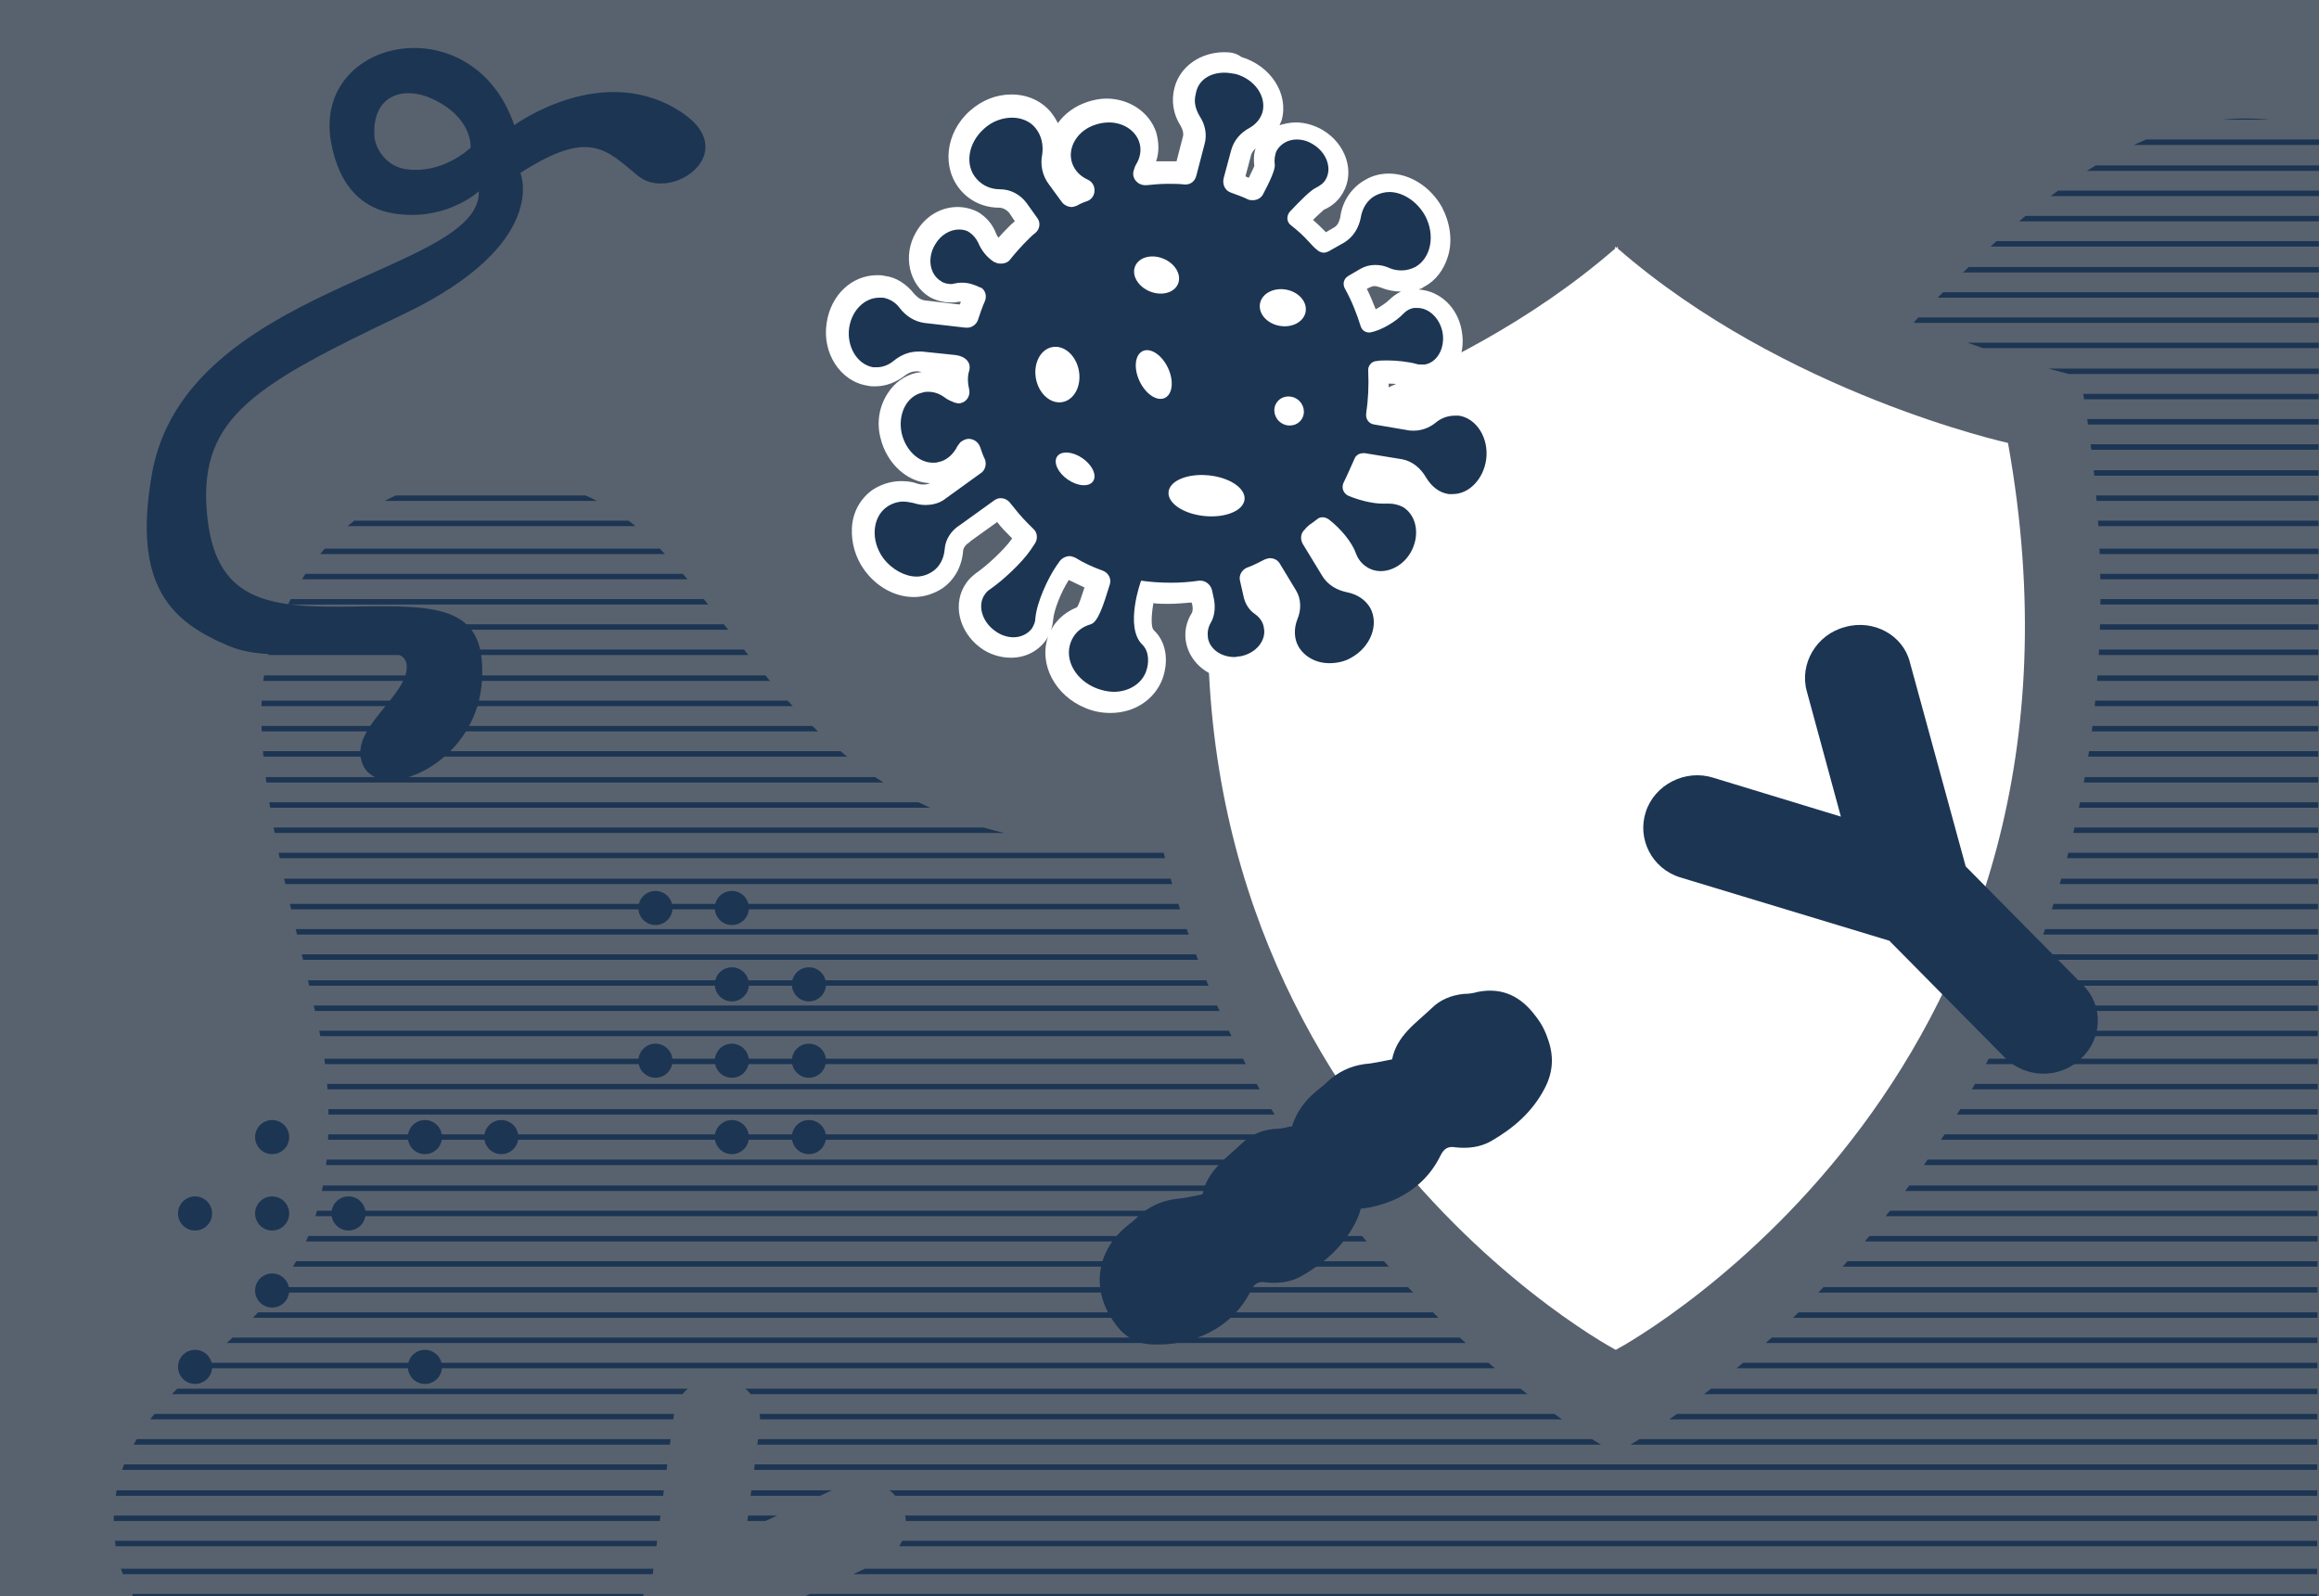 ﻿<?xml version="1.0" encoding="utf-8"?>
<!-- Generator: Adobe Illustrator 25.1.0, SVG Export Plug-In . SVG Version: 6.00 Build 0)  -->
<svg version="1.1" id="Vrstva_1" xmlns="http://www.w3.org/2000/svg" xmlns:xlink="http://www.w3.org/1999/xlink" x="0px" y="0px" viewBox="0 0 340 260" style="enable-background:new 0 0 340 260;" xml:space="preserve" width="700" height="482" preserveAspectRatio="xMidYMid slice">
<rect x="0" y="0" width="340" height="260" fill="#808080" stroke="none"/>
<style type="text/css">
	.st0{opacity:0.4;}
	.st1{fill:#1C3553;}
	.st2{fill:#FFFFFF;}
	.st3{clip-path:url(#SVGID_2_);}
	.st4{fill:none;}
</style>
<g class="st0">
	<rect y="0" class="st1" width="340" height="260" />
</g>
<path class="st2" d="M294.4,77.9c0,0-32.7-7.2-57.2-28.5v-0.3c-0.1,0.1-0.1,0.1-0.2,0.2c-0.1-0.1-0.1-0.1-0.2-0.2v0.3  c-24.5,21.3-57.2,28.5-57.2,28.5c-16.6,91.6,54.4,131.5,57.3,133v0.1l0,0l0,0v-0.1C239.9,209.3,310.9,169.5,294.4,77.9z" />
<g>
	<path class="st1" d="M163.1,115.9c-1,0-2.1-0.2-3.1-0.6c-3.8-1.5-5.9-5.4-4.7-8.7c0.6-1.6,2-2.9,3.7-3.5c0.6-0.6,1.6-3.8,1.9-4.9   c0-0.1,0-0.2-0.1-0.3c-1.5-0.5-2.9-1.2-4.2-1.9h-0.1c0,0-0.1,0-0.2,0.1l-0.5,0.7c-1.2,1.7-2.6,4.9-2.8,7c-0.1,0.8-0.4,1.6-0.8,2.2   c-0.9,1.2-2.3,1.9-3.9,1.9c-1.3,0-2.6-0.4-3.7-1.2c-2.5-1.9-3.3-5.2-1.7-7.4c0.3-0.4,0.6-0.7,1-1c1.7-1.2,4.4-3.6,5.7-5.5l0.6-0.9   c0.1-0.1,0.1-0.2,0-0.3c-0.3-0.3-0.6-0.6-1-0.9c-0.9-0.9-1.8-2-2.6-3.1c-0.1-0.1-0.1-0.1-0.2-0.1h-0.1l-5,3.6l0,0   c-0.9,0.6-1.5,1.5-1.6,2.5c-0.2,1.8-1,3.3-2.4,4.3c-0.9,0.7-2.1,1-3.3,1c-2.3,0-4.6-1.3-6.1-3.3c-1.1-1.5-1.7-3.4-1.5-5.1   c0.1-1.9,1-3.5,2.4-4.5c0.9-0.7,2.1-1,3.3-1c0.7,0,1.3,0.1,2,0.3c0.5,0.1,0.9,0.2,1.3,0.2c0.7,0,1.3-0.2,1.8-0.5l5.4-3.9l0,0   c0.1,0,0.1-0.1,0.1-0.2c-0.3-0.6-0.5-1.2-0.7-1.9c-0.1-0.1-0.2-0.2-0.3-0.2c-0.2,0.2-0.4,0.4-0.5,0.6c-0.8,1.5-2.1,2.5-3.6,2.8   c-0.4,0.1-0.7,0.1-1.1,0.1c-2.8,0-5.4-2.3-6.1-5.4c-0.4-1.9-0.1-3.9,0.8-5.4c0.8-1.3,2-2.1,3.4-2.4c0.4-0.1,0.7-0.1,1.1-0.1   c1.2,0,2.3,0.4,3.4,1.2c0.3,0.2,0.6,0.4,0.9,0.5l0,0c0.1,0,0.1,0,0.1-0.1c0.1-0.1,0.1-0.2,0-0.2c-0.2-1.1-0.3-2.3,0-3.5   c0-0.1,0-0.1,0-0.1s-0.2-0.2-0.8-0.3l-4.8-0.5c-0.1,0-0.3,0-0.4,0c-0.9,0-1.8,0.3-2.6,1c-1,0.8-2.2,1.3-3.5,1.3   c-0.3,0-0.6,0-0.8-0.1c-3.1-0.5-5.3-3.9-4.7-7.5c0.5-3.3,3-5.7,5.9-5.7c0.3,0,0.6,0,0.8,0.1c1.3,0.2,2.5,1,3.4,2.1   c0.7,0.9,1.6,1.5,2.6,1.6l6.1,0.7c0.1,0,0.2-0.1,0.2-0.2c0.3-0.9,0.7-1.9,1.1-2.8v-0.1c-0.6-0.3-1.2-0.5-1.9-0.5   c-0.2,0-0.5,0-0.8,0.1c-0.3,0-0.6,0.1-0.8,0.1c-0.8,0-1.6-0.2-2.3-0.6c-2.4-1.4-3-4.7-1.5-7.4c1.1-1.8,2.9-3,4.8-3   c0.8,0,1.6,0.2,2.3,0.6c0.9,0.5,1.5,1.3,1.9,2.3c0.3,0.7,0.8,1.6,1.7,2.1c0.1,0.1,0.2,0.1,0.2,0.1s0.1,0,0.1-0.1   c0.8-1,1.7-2,2.6-2.9c0.4-0.4,0.8-0.8,1.2-1.2c0.1-0.1,0.1-0.2,0-0.3l-1.5-2.1c-0.7-0.8-1.7-1.4-2.6-1.4c-1.8,0-3.4-0.7-4.5-2   c-2.3-2.6-1.8-6.9,1.2-9.6c1.5-1.3,3.3-2,5.1-2s3.4,0.7,4.5,2c1.2,1.4,1.7,3.3,1.3,5.2c-0.2,1.2,0,2.3,0.7,3.2l1.9,2.6   c0,0,0.1,0.1,0.2,0.1c0.6-0.3,1.2-0.5,1.7-0.8c0,0,0.1,0,0.1-0.1s-0.1-0.2-0.1-0.2c-1.6-0.7-2.7-1.8-3.2-3.3   c-0.5-1.4-0.3-2.8,0.3-4.2c0.8-1.6,2.3-2.9,4.1-3.5c0.8-0.2,1.6-0.4,2.3-0.4c2.7,0,5.1,1.5,5.9,3.8c0.5,1.5,0.3,3.1-0.5,4.5   c-0.1,0.2-0.2,0.4-0.3,0.7v0.1c0,0,0.1,0.1,0.2,0.1c1.1-0.1,2.2-0.2,3.3-0.2c0.9,0,1.8,0,2.7,0.1l0,0c0.1,0,0.2-0.1,0.2-0.2   l1.2-4.6c0.3-1,0.1-2-0.5-2.9c-0.9-1.4-1.2-3-0.8-4.4c0.7-2.4,3-4.1,5.9-4.1c0.7,0,1.4,0.1,2.1,0.3c3.5,1,5.7,4.4,4.9,7.5   c-0.4,1.4-1.3,2.5-2.7,3.3c-1,0.5-1.7,1.4-1.9,2.3l-1.1,4.1c0,0.1,0,0.2,0.1,0.3c0.9,0.3,1.8,0.7,2.6,1c0,0,0,0,0.1,0   s0.1,0,0.2-0.1c1.3-2.4,1.5-3.2,1.5-3.4c-0.2-1.1,0-2.1,0.5-3.1c0.8-1.4,2.4-2.3,4.2-2.3c1.1,0,2.2,0.3,3.2,0.9   c2.7,1.6,3.8,4.8,2.4,7.2c-0.5,0.9-1.3,1.5-2.2,1.9c-0.3,0.2-1.5,1.2-3.1,3c0.9,0.8,1.9,1.6,2.7,2.4c0.4,0.4,0.7,0.8,1.1,1.2   l2.2-1.2c0.9-0.5,1.5-1.4,1.6-2.6c0.3-1.9,1.4-3.5,3-4.4c0.8-0.5,1.7-0.7,2.7-0.7c2.5,0,5.1,1.6,6.5,4.2c1.1,1.9,1.3,4.1,0.8,6   c-0.5,1.6-1.5,2.8-2.8,3.6c-0.8,0.5-1.7,0.7-2.7,0.7l0,0c-0.8,0-1.7-0.2-2.5-0.5c-0.5-0.2-1-0.3-1.5-0.3s-1,0.1-1.5,0.4l-1.6,0.9   c1,1.8,1.7,3.7,2.3,5.6c1.2-0.3,3-1.4,4-2.3c0.7-0.6,1.5-1,2.3-1.2c0.3,0,0.5-0.1,0.8-0.1c2.5,0,4.6,2,5.2,4.8   c0.3,1.6,0,3.3-0.9,4.5c-0.7,1-1.8,1.7-3,1.9c-0.3,0-0.5,0.1-0.8,0.1c-0.4,0-0.8,0-1.1-0.1c-1.1-0.3-2.6-0.5-3.8-0.5   c-0.5,0-1,0-1.3,0.1l0,0c0.1,2.1,0,4.2-0.3,6.3l4.6,0.8c0.3,0.1,0.6,0.1,0.9,0.1c0.8,0,1.5-0.3,2.1-0.7c1.1-1,2.5-1.5,3.9-1.5   c0.3,0,0.6,0,0.8,0.1c3.4,0.5,5.8,4.2,5.3,8.1c-0.5,3.6-3.2,6.4-6.4,6.4c-0.3,0-0.6,0-0.8-0.1c-1.8-0.3-3.4-1.4-4.3-3.1   c-0.6-1.1-1.5-1.8-2.5-2l-5.3-0.9c-0.5,1.2-1.1,2.5-1.6,3.5c1.5,0.6,3.1,1,4.3,1c0.2,0,0.3,0,0.5,0s0.4,0,0.6,0   c1,0,1.9,0.3,2.8,0.8c2.7,1.7,3.5,5.6,1.6,8.8c-1.3,2.1-3.4,3.4-5.7,3.4c-1,0-1.9-0.3-2.8-0.8c-1-0.6-1.8-1.6-2.2-2.8   c-0.5-1.3-1.9-3.1-3.5-4.3c-0.5,0.4-0.8,0.6-0.8,0.7c-0.2,0.2-0.5,0.5-0.7,0.7c-0.1,0.1-0.1,0.2,0,0.2l2.7,4.5   c0.5,1,1.5,1.6,2.7,1.8c2,0.3,3.6,1.5,4.5,3.1c0.8,1.4,0.9,3.1,0.5,4.7c-0.6,1.9-2,3.6-3.9,4.6c-1.2,0.7-2.6,1-3.9,1   c-2.5,0-4.7-1.2-5.8-3.2c-0.9-1.6-1-3.5-0.2-5.3c0.4-1.1,0.4-2.2-0.1-3l-2.3-3.8c-0.1-0.2-0.2-0.2-0.3-0.2h-0.1   c-0.9,0.5-1.8,0.9-2.7,1.3c-0.1,0-0.1,0.1-0.1,0.2l0.5,2.2c0.2,0.8,0.5,1.4,1.1,1.8c1,0.7,1.7,1.8,1.9,2.9c0.2,1.2-0.1,2.5-0.8,3.5   c-0.9,1.2-2.3,2.1-3.9,2.4c-0.4,0.1-0.7,0.1-1.1,0.1c-2.7,0-4.9-1.7-5.4-4c-0.2-1.1,0-2.2,0.6-3.2c0.4-0.6,0.5-1.4,0.3-2.3   l-0.3-1.4c0-0.1-0.1-0.2-0.2-0.2c-1.5,0.2-2.9,0.3-4.4,0.3c-1.1,0-2.3-0.1-3.4-0.2c-0.6,2.2-1.1,5.5,0.2,6.7   c1.3,1.3,1.6,3.4,0.8,5.6C168.3,114.4,165.9,115.9,163.1,115.9z" />
	<g>
		<path class="st2" d="M179.5,23.6c0.6,0,1.1,0.1,1.7,0.2c2.8,0.8,4.5,3.3,3.9,5.6c-0.3,1-1,1.8-1.9,2.3c-1.3,0.7-2.3,1.8-2.7,3.3    l-1.1,4.1c-0.2,0.9,0.2,1.8,1.1,2.1c0.8,0.3,1.7,0.6,2.5,1c0.2,0.1,0.5,0.1,0.7,0.1c0.6,0,1.2-0.3,1.5-0.9    c0.9-1.7,1.8-3.6,1.7-4.3s0-1.5,0.3-2.1c0.6-1,1.7-1.6,2.9-1.6c0.8,0,1.6,0.2,2.4,0.7c2,1.2,2.8,3.5,1.9,5.1    c-0.3,0.6-0.9,1-1.5,1.3c-0.7,0.3-2.4,2-3.8,3.5c-0.5,0.6-0.5,1.5,0.2,2c0.9,0.7,1.8,1.5,2.6,2.4c0.4,0.4,0.7,0.8,1.1,1.1    c0.3,0.3,0.7,0.5,1.1,0.5c0.2,0,0.5-0.1,0.7-0.2l2.3-1.3c1.3-0.8,2.1-2.1,2.4-3.6c0.2-1.4,1-2.7,2.2-3.3c0.6-0.3,1.3-0.5,2-0.5    c1.9,0,4,1.3,5.2,3.4c1.6,2.9,0.9,6.3-1.4,7.6c-0.6,0.3-1.3,0.5-2,0.5c-0.6,0-1.3-0.1-1.9-0.4c-0.7-0.3-1.3-0.4-2-0.4    c-0.8,0-1.5,0.2-2.2,0.6l-1.7,1c-0.7,0.4-0.9,1.2-0.5,1.9c1,1.8,1.7,3.6,2.3,5.5c0.2,0.6,0.7,0.9,1.2,0.9c0.1,0,0.2,0,0.2,0    c1.6-0.3,3.8-1.6,4.9-2.8c0.4-0.4,0.9-0.7,1.5-0.8c0.2,0,0.3,0,0.5,0c1.7,0,3.3,1.5,3.7,3.6c0.4,2.3-0.8,4.4-2.6,4.7    c-0.2,0-0.3,0-0.5,0c-0.3,0-0.5,0-0.8-0.1c-1.1-0.3-2.8-0.5-4.2-0.5c-0.6,0-1.1,0-1.6,0.1h-0.1c-0.7,0.1-1.2,0.8-1.1,1.5    c0.1,2.1,0,4.1-0.3,6.2c-0.1,0.8,0.4,1.5,1.2,1.6l4.7,0.8c0.4,0.1,0.8,0.1,1.1,0.1c1.1,0,2.2-0.4,3.1-1.1c0.8-0.7,1.8-1.1,2.9-1.1    c0.2,0,0.4,0,0.6,0c2.6,0.4,4.4,3.3,4,6.4c-0.4,2.9-2.5,5.1-4.9,5.1c-0.2,0-0.4,0-0.6,0c-1.4-0.2-2.5-1.1-3.3-2.4    c-0.8-1.4-2-2.4-3.5-2.7l-5.5-0.9c-0.1,0-0.2,0-0.2,0c-0.6,0-1.1,0.3-1.3,0.8c-0.5,1.1-1.1,2.5-1.6,3.5c-0.4,0.8,0,1.7,0.8,2    c1.5,0.6,3.4,1.1,4.9,1.1c0.2,0,0.4,0,0.6,0c0.1,0,0.3,0,0.4,0c0.7,0,1.4,0.2,2,0.5c2.1,1.3,2.5,4.3,1.1,6.7    c-1,1.7-2.7,2.7-4.4,2.7c-0.7,0-1.4-0.2-2-0.6c-0.8-0.5-1.3-1.2-1.6-2c-0.6-1.7-2.3-3.7-4-5c-0.3-0.2-0.6-0.3-0.9-0.3    c-0.3,0-0.6,0.1-0.8,0.3c-0.4,0.3-0.8,0.6-1.1,0.8c-0.2,0.2-0.5,0.4-0.7,0.7c-0.6,0.5-0.7,1.4-0.3,2.1l2.8,4.6    c0.8,1.4,2.2,2.2,3.7,2.5s2.7,1.1,3.4,2.3c1.3,2.4,0.1,5.7-2.8,7.3c-1,0.6-2.2,0.8-3.2,0.8c-1.9,0-3.6-0.9-4.5-2.4    c-0.7-1.2-0.7-2.7-0.2-4c0.6-1.4,0.6-3-0.2-4.3l-2.3-3.8c-0.3-0.6-0.9-0.9-1.5-0.9c-0.3,0-0.5,0.1-0.8,0.2    c-0.8,0.4-1.7,0.9-2.6,1.2c-0.7,0.3-1.2,1.1-1,1.9l0.5,2.2c0.2,1.1,0.8,2.1,1.7,2.7c0.7,0.5,1.2,1.2,1.3,2    c0.4,1.9-1.2,3.8-3.5,4.2c-0.3,0-0.6,0.1-0.8,0.1c-1.9,0-3.6-1.1-3.9-2.8c-0.1-0.8,0-1.5,0.4-2.2c0.6-1,0.7-2.3,0.5-3.4l-0.3-1.4    c-0.2-0.8-0.9-1.4-1.7-1.4c-0.1,0-0.2,0-0.2,0c-1.4,0.2-2.7,0.3-4.1,0.3c-1.5,0-3-0.1-4.4-0.3c0,0-2.5,6.8,0.2,9.4    c1,1,1,2.7,0.5,4c-0.7,1.8-2.6,2.9-4.7,2.9c-0.8,0-1.7-0.2-2.5-0.5c-3.1-1.2-4.8-4.2-3.8-6.8c0.5-1.3,1.5-2.2,2.9-2.6    c1.1-0.3,1.9-2.9,2.8-5.8c0.3-0.9-0.2-1.8-1.1-2.1c-1.4-0.5-2.7-1.1-4-1.9c-0.3-0.1-0.5-0.2-0.8-0.2c-0.5,0-1.1,0.3-1.4,0.7    l-0.5,0.7c-1.3,1.9-2.9,5.4-3.1,7.7c0,0.5-0.2,1-0.5,1.5c-0.6,0.8-1.6,1.3-2.7,1.3c-0.9,0-1.9-0.3-2.8-1c-1.9-1.4-2.5-3.8-1.4-5.3    c0.2-0.3,0.4-0.5,0.7-0.7c1.9-1.3,4.7-3.9,6-5.8l0.6-0.9c0.5-0.7,0.4-1.7-0.2-2.2c-0.3-0.3-0.6-0.6-0.9-0.9    c-0.9-0.9-1.7-1.9-2.5-2.9c-0.3-0.4-0.8-0.7-1.4-0.7c-0.3,0-0.6,0.1-0.9,0.3l-5,3.6c-1.3,0.8-2.2,2.1-2.3,3.6    c-0.1,1.3-0.7,2.5-1.7,3.2c-0.7,0.5-1.6,0.8-2.4,0.8c-1.7,0-3.6-1-4.9-2.7c-1.9-2.6-1.6-6,0.5-7.5c0.7-0.5,1.6-0.8,2.4-0.8    c0.5,0,1,0.1,1.5,0.2c0.6,0.2,1.2,0.3,1.8,0.3c0.9,0,1.8-0.2,2.6-0.7l5.4-3.9c0.7-0.4,1-1.3,0.7-2.1c-0.3-0.6-0.5-1.2-0.7-1.8    c-0.3-0.8-1-1.2-1.7-1.2c-0.4,0-0.8,0.2-1.2,0.5c-0.2,0.3-0.5,0.6-0.6,0.9c-0.6,1-1.5,1.8-2.6,2c-0.3,0.1-0.5,0.1-0.8,0.1    c-2.1,0-4-1.8-4.6-4.3c-0.6-2.8,0.7-5.5,3.1-6c0.3-0.1,0.5-0.1,0.8-0.1c0.9,0,1.7,0.3,2.5,0.9c0.4,0.3,0.9,0.5,1.4,0.7    c0.2,0,0.3,0.1,0.5,0.1c1,0,1.8-0.9,1.6-2c-0.2-0.9-0.3-1.9,0-2.8c0.3-1.1-0.4-2.1-2.1-2.3l-4.8-0.5c-0.2,0-0.4,0-0.6,0    c-1.3,0-2.5,0.5-3.5,1.3c-0.7,0.6-1.6,1-2.5,1c-0.2,0-0.4,0-0.6,0c-2.3-0.4-3.9-3-3.5-5.8c0.4-2.6,2.3-4.4,4.4-4.4    c0.2,0,0.4,0,0.6,0c1,0.2,1.8,0.7,2.4,1.5c0.9,1.2,2.2,2,3.6,2.2l6.1,0.7c0.1,0,0.1,0,0.2,0c0.7,0,1.4-0.5,1.6-1.2    c0.3-0.9,0.6-1.8,1-2.7c0.3-0.7,0.1-1.6-0.6-2h-0.1c-0.8-0.4-1.7-0.7-2.6-0.7c-0.3,0-0.7,0-1,0.1c-0.2,0-0.4,0.1-0.6,0.1    c-0.5,0-1.1-0.1-1.5-0.4c-1.7-1-2.1-3.4-0.9-5.4c0.8-1.4,2.2-2.2,3.5-2.2c0.5,0,1.1,0.1,1.5,0.4c0.6,0.4,1,0.9,1.3,1.5    c0.5,1.2,1.3,2.2,2.4,2.9h0.1c0.3,0.2,0.6,0.2,0.9,0.2c0.5,0,1-0.2,1.3-0.6c0.8-1,1.6-1.9,2.5-2.8c0.4-0.4,0.8-0.8,1.2-1.1    c0.7-0.6,0.8-1.6,0.2-2.3l-1.5-2.1c-0.9-1.2-2.3-2-3.9-2c-1.3,0-2.5-0.5-3.4-1.5c-1.8-2-1.3-5.3,1.1-7.4c1.2-1.1,2.7-1.6,4.1-1.6    c1.3,0,2.6,0.5,3.4,1.5c0.9,1.1,1.2,2.5,1,3.9c-0.3,1.5,0,3.1,1,4.4l1.9,2.6c0.3,0.4,0.9,0.7,1.4,0.7c0.3,0,0.5-0.1,0.8-0.2    c0.5-0.3,1-0.5,1.6-0.7c1.3-0.6,1.3-2.5,0-3.1l0,0c-1.1-0.5-1.9-1.3-2.3-2.4c-0.8-2.3,0.8-4.9,3.5-5.7c0.6-0.2,1.3-0.3,1.9-0.3    c2,0,3.8,1.1,4.4,2.8c0.4,1.1,0.2,2.3-0.4,3.3c-0.2,0.3-0.3,0.7-0.4,1c-0.3,1.1,0.6,2.1,1.7,2.1c0.1,0,0.1,0,0.2,0    c1-0.1,2.1-0.2,3.1-0.2c0.8,0,1.7,0,2.5,0.1h0.1c0.8,0,1.4-0.5,1.6-1.3l1.2-4.6c0.4-1.4,0.1-2.9-0.7-4.1c-0.6-1-0.9-2.1-0.6-3.2    C175.6,24.7,177.4,23.6,179.5,23.6 M179.5,20.6L179.5,20.6c-3.5,0-6.5,2.1-7.3,5.2c-0.5,1.9-0.2,3.9,0.9,5.6    c0.3,0.5,0.5,1.2,0.3,1.7l-0.9,3.5c-0.6,0-1.1,0-1.7,0c-0.4,0-0.9,0-1.3,0c0.5-1.4,0.4-2.9,0-4.3c-1-2.9-3.9-4.9-7.3-4.9    c-0.9,0-1.9,0.2-2.8,0.5c-1.8,0.6-3.3,1.7-4.3,3.1c-0.3-0.6-0.7-1.2-1.1-1.7c-1.4-1.6-3.4-2.5-5.7-2.5c-2.2,0-4.3,0.8-6.1,2.4    c-3.6,3.2-4.2,8.4-1.3,11.7c1.4,1.6,3.4,2.5,5.6,2.5c0.5,0,1.1,0.3,1.5,0.8l0.8,1.2c-0.2,0.1-0.3,0.3-0.5,0.4    c-0.6,0.6-1.3,1.3-1.9,2c-0.2-0.2-0.3-0.5-0.4-0.7c-0.5-1.3-1.4-2.3-2.5-3c-0.9-0.5-2-0.8-3.1-0.8c-2.5,0-4.8,1.4-6.1,3.7    c-2,3.4-1,7.7,2,9.5c0.9,0.5,2,0.8,3.1,0.8c0.4,0,0.7,0,1.1-0.1c0.1,0,0.3,0,0.4,0c-0.1,0.1-0.1,0.3-0.2,0.4l-5.1-0.6    c-0.8-0.1-1.3-0.7-1.6-1c-1.1-1.4-2.6-2.4-4.3-2.6c-0.4-0.1-0.7-0.1-1.1-0.1c-3.7,0-6.8,2.9-7.4,7c-0.7,4.4,2,8.6,6,9.2    c0.4,0.1,0.7,0.1,1.1,0.1c1.6,0,3.1-0.6,4.4-1.6c0.5-0.4,1.1-0.6,1.6-0.6c0.1,0,0.2,0,0.3,0l0.6,0.1c-0.3,0-0.5,0.1-0.8,0.1    c-1.8,0.4-3.3,1.5-4.3,3.1c-1.2,1.9-1.6,4.2-1,6.5c0.9,3.7,3.9,6.5,7.3,6.6c-0.3,0.1-0.6,0.2-0.9,0.2c-0.3,0-0.6,0-0.9-0.1    c-0.8-0.3-1.6-0.4-2.5-0.4c-1.5,0-3,0.5-4.2,1.3c-1.8,1.3-2.9,3.3-3,5.6c-0.1,2.1,0.5,4.3,1.8,6.1c1.8,2.5,4.5,4,7.3,4    c1.5,0,3-0.5,4.2-1.3c1.7-1.2,2.8-3.1,3-5.4c0-0.5,0.4-1,0.9-1.3l0.1-0.1l0.1-0.1l3.9-2.8c0.6,0.8,1.3,1.5,2,2.2    c0.1,0.1,0.1,0.1,0.2,0.2l0,0c-1.1,1.6-3.7,4-5.3,5.1c-0.5,0.4-1,0.8-1.4,1.4c-2.1,2.9-1.2,7.1,2,9.5c1.3,1,3,1.5,4.5,1.5    c2.1,0,3.9-0.9,5.1-2.5c0.6-0.9,1-1.9,1.1-3c0.1-1.5,1.2-4.2,2.3-5.9c0.8,0.4,1.5,0.7,2.3,1.1c-0.5,1.5-0.8,2.5-1.1,2.9    c-2,0.8-3.5,2.3-4.2,4.2c-1.5,4.1,1,8.8,5.5,10.6c1.2,0.5,2.4,0.7,3.6,0.7c3.5,0,6.4-1.9,7.6-4.9c1-2.7,0.6-5.5-1.2-7.2    c-0.5-0.4-0.4-2.2-0.1-4c0.7,0.1,1.5,0.1,2.2,0.1c1.1,0,2.2-0.1,3.4-0.2l0.1,0.3c0.1,0.5,0.1,1-0.1,1.3c-0.8,1.3-1.1,2.8-0.8,4.3    c0.6,3,3.4,5.3,6.8,5.3c0.5,0,0.9,0,1.4-0.1c2-0.3,3.8-1.4,4.9-3c0.1-0.2,0.2-0.3,0.3-0.5c0.1,0.2,0.2,0.4,0.3,0.7    c1.4,2.5,4,4,7.1,4c1.6,0,3.2-0.4,4.7-1.2c2.2-1.2,3.9-3.2,4.6-5.5c0.6-2,0.4-4.1-0.6-5.8c-0.2-0.3-0.4-0.6-0.6-0.9    c2.6-0.2,5-1.8,6.4-4.2c1.5-2.5,1.6-5.5,0.6-7.8c0.6,0.3,1.3,0.5,2,0.6c0.3,0.1,0.7,0.1,1.1,0.1c3.9,0,7.3-3.3,7.9-7.7    c0.6-4.8-2.3-9.2-6.5-9.8c-0.3-0.1-0.7-0.1-1.1-0.1c-1.7,0-3.4,0.7-4.8,1.8c-0.3,0.2-0.7,0.4-1.1,0.4c-0.2,0-0.3,0-0.5-0.1h-0.1    h-0.1l-3.2-0.5c0.1-1.2,0.2-2.4,0.2-3.7c1.2,0,2.5,0.2,3.2,0.4c0.5,0.1,1,0.2,1.5,0.2c0.3,0,0.7,0,1-0.1c1.6-0.3,3-1.2,3.9-2.6    c1.1-1.6,1.5-3.6,1.1-5.7c-0.6-3.4-3.2-5.8-6.3-6c0.3-0.1,0.5-0.2,0.8-0.4c1.7-0.9,2.9-2.5,3.5-4.5c0.7-2.3,0.3-4.9-0.9-7.2    c-1.7-3-4.7-4.9-7.8-4.9c-1.2,0-2.4,0.3-3.4,0.9c-2,1.1-3.4,3.1-3.7,5.5c-0.1,0.3-0.2,1.1-0.9,1.5l-1.2,0.7    c-0.1-0.1-0.2-0.2-0.3-0.3c-0.5-0.5-1-1-1.6-1.5c0.8-0.8,1.4-1.3,1.6-1.5c1.2-0.5,2.2-1.4,2.8-2.5c1.8-3.1,0.4-7.2-3-9.2    c-1.2-0.7-2.6-1.1-3.9-1.1c-0.9,0-1.7,0.2-2.4,0.4c0.1-0.2,0.2-0.5,0.3-0.7c1.1-3.9-1.6-8-5.9-9.3    C181.2,20.7,180.4,20.6,179.5,20.6L179.5,20.6L179.5,20.6z M182.6,38.8l0.8-3c0.1-0.5,0.4-0.8,0.7-1.1c-0.3,0.8-0.3,1.7-0.2,2.6    c-0.1,0.2-0.3,0.7-0.8,1.7C183,39,182.8,38.9,182.6,38.8L182.6,38.8z M200.4,55.3l0.4-0.2c0.2-0.1,0.5-0.2,0.7-0.2    c0.3,0,0.6,0.1,0.9,0.2c1,0.4,2,0.6,3,0.6c-0.6,0.3-1.2,0.7-1.7,1.2s-1.3,1-2,1.4C201.3,57.3,200.9,56.3,200.4,55.3L200.4,55.3z     M138.7,68c-0.2-0.1-0.4-0.2-0.6-0.2L138.7,68L138.7,68L138.7,68z M200.4,83.5c0.1-0.3,0.3-0.6,0.4-0.9l4.1,0.7    c0.7,0.2,1.1,0.7,1.4,1.1c-0.8-0.3-1.7-0.5-2.6-0.5c-0.2,0-0.5,0-0.7,0c-0.1,0-0.2,0-0.3,0C202,83.9,201.2,83.8,200.4,83.5    L200.4,83.5z M195.8,94.9l-0.5-0.8C195.5,94.4,195.7,94.7,195.8,94.9L195.8,94.9z M184.9,98.5c0.3-0.1,0.5-0.2,0.8-0.4l1.8,2.9    c0.3,0.6,0.2,1.2,0.1,1.6c-0.4-0.8-1.1-1.4-1.8-2c-0.2-0.2-0.4-0.5-0.5-0.9L184.9,98.5L184.9,98.5z" />
	</g>
</g>
<g>
	<ellipse transform="matrix(0.569 -0.822 0.822 0.569 0.739 164.846)" class="st2" cx="157.7" cy="81.7" rx="1.9" ry="3.2" />
	<ellipse transform="matrix(0.904 -0.427 0.427 0.904 -12.748 78.823)" class="st2" cx="169.2" cy="67.8" rx="2.3" ry="3.8" />
	
		<ellipse transform="matrix(9.805588e-02 -0.995 0.995 9.805588e-02 74.37 253.358)" class="st2" cx="177" cy="85.6" rx="3" ry="5.6" />
	<ellipse transform="matrix(0.569 -0.822 0.822 0.569 21.235 187.005)" class="st2" cx="189.1" cy="73.2" rx="2.1" ry="2.2" />
	<ellipse transform="matrix(0.374 -0.927 0.927 0.374 56.825 190.598)" class="st2" cx="169.6" cy="53.2" rx="2.6" ry="3.4" />
	<ellipse transform="matrix(0.984 -0.179 0.179 0.984 -9.644 28.807)" class="st2" cx="155" cy="67.9" rx="3.2" ry="4.1" />
	<ellipse transform="matrix(0.177 -0.984 0.984 0.177 97.713 232.895)" class="st2" cx="188.1" cy="58" rx="2.7" ry="3.4" />
</g>
<g>
	<path class="st1" d="M176.3,188.1c0.7-3.5,3.5-5.3,5.8-7.5c1.2-1.2,2.8-1.9,4.7-2.1c0.7,0,1.4-0.1,2.1-0.3c3.6-0.7,6.3,0.7,8.4,3.5   c0.8,1,1.4,2.1,1.8,3.3c0.9,2.4,0.9,4.8-0.4,7.3c-1.8,3.5-4.6,5.9-7.9,7.8c-1.6,0.9-3.4,1.1-5.2,0.9c-1.1-0.2-1.7,0.2-2.2,1.2   c-2.7,5.6-8.7,8.2-14.6,7.9c-2.1-0.1-3.9-1.1-5.2-2.9c-3.8-5-2.9-10.9,1.8-14.6c0.5-0.4,1-0.8,1.4-1.2c1.5-1.4,3.3-2.3,5.4-2.6   C173.5,188.7,174.7,188.4,176.3,188.1z" />
	<path class="st1" d="M204.1,168.3c0.7-3.5,3.5-5.3,5.8-7.5c1.2-1.2,2.8-1.9,4.7-2.1c0.7,0,1.4-0.1,2.1-0.3c3.6-0.7,6.3,0.7,8.4,3.5   c0.8,1,1.4,2.1,1.8,3.3c0.9,2.4,0.9,4.8-0.4,7.3c-1.8,3.5-4.6,5.9-7.9,7.8c-1.6,0.9-3.4,1.1-5.2,0.9c-1.1-0.2-1.7,0.2-2.2,1.2   c-2.7,5.6-8.7,8.2-14.6,7.9c-2.1-0.1-3.9-1.1-5.2-2.9c-3.8-5-2.9-10.9,1.8-14.6c0.5-0.4,1-0.8,1.4-1.2c1.5-1.4,3.3-2.3,5.4-2.6   C201.3,168.9,202.5,168.6,204.1,168.3z" />
</g>
<g>
	<g>
		<defs>
			<path id="SVGID_1_" d="M280.6,60.2c14,5.7,24.4,8,24.4,8c19.6,108.7-64.5,155.9-68,157.8v0.1c0,0,0,0-0.1,0h-0.1V226     c-2.6-1.4-51.5-28.8-66.5-89.2c-3,0.2-6.1,0.3-9.3,0.1c-42.6-1.6-51.7-34.7-69.1-47.8c-13.6-10.3-43-11-52.4,19.4     c-5,16,7.3,49,8.4,62.6c3,36-20,37-29,55c-3.8,7.6-3.1,19.6,5,26c8.7,6.9,25.6,8,45,8h15.5l11.1-14.8l3.3-24.9     c0.4-3.4,3.6-5.7,7.1-5.3s5.9,3.6,5.5,6.9l-2,15.3l14.3-6.6c3.2-1.4,7-0.1,8.5,3s0.2,6.8-3,8.2l-23.5,10.8l-5.5,7.3h22.5H163     h176.7L340,32C318.3,25.2,300,39.9,280.6,60.2z" />
		</defs>
		<clipPath id="SVGID_2_">
			<use xlink:href="#SVGID_1_" style="overflow:visible;" />
		</clipPath>
		<g class="st3">
			<rect x="-10.1" y="18.1" class="st4" width="72" height="74.8" />
			<g>
				<polygon class="st1" points="350.3,18.6 349.5,18.6 278.3,18.6 277.5,18.6 206.3,18.6 205.5,18.6 134.3,18.6 133.5,18.6       62.3,18.6 61.5,18.6 -9.7,18.6 -10.5,18.6 -82.5,18.6 -82.5,19.4 -10.5,19.4 -9.7,19.4 61.5,19.4 62.3,19.4 133.5,19.4       134.3,19.4 205.5,19.4 206.3,19.4 277.5,19.4 278.3,19.4 349.5,19.4 350.3,19.4 422.3,19.4 422.3,18.6     " />
				<polygon class="st1" points="349.5,310 278.3,310 277.5,310 206.3,310 205.5,310 134.3,310 133.5,310 62.3,310 61.5,310       -9.7,310 -10.5,310 -82.5,310 -82.5,310.8 -10.5,310.8 -9.7,310.8 61.5,310.8 62.3,310.8 133.5,310.8 134.3,310.8 205.5,310.8       206.3,310.8 277.5,310.8 278.3,310.8 349.5,310.8 350.3,310.8 422.3,310.8 422.3,310 350.3,310     " />
				<polygon class="st1" points="349.5,306.3 278.3,306.3 277.5,306.3 206.3,306.3 205.5,306.3 134.3,306.3 133.5,306.3 62.3,306.3       61.5,306.3 -9.7,306.3 -10.5,306.3 -82.5,306.3 -82.5,307.1 -10.5,307.1 -9.7,307.1 61.5,307.1 62.3,307.1 133.5,307.1       134.3,307.1 205.5,307.1 206.3,307.1 277.5,307.1 278.3,307.1 349.5,307.1 350.3,307.1 422.3,307.1 422.3,306.3 350.3,306.3           " />
				<polygon class="st1" points="349.5,302.5 278.3,302.5 277.5,302.5 206.3,302.5 205.5,302.5 134.3,302.5 133.5,302.5 62.3,302.5       61.5,302.5 -9.7,302.5 -10.5,302.5 -82.5,302.5 -82.5,303.3 -10.5,303.3 -9.7,303.3 61.5,303.3 62.3,303.3 133.5,303.3       134.3,303.3 205.5,303.3 206.3,303.3 277.5,303.3 278.3,303.3 349.5,303.3 350.3,303.3 422.3,303.3 422.3,302.5 350.3,302.5           " />
				<polygon class="st1" points="349.5,298.8 278.3,298.8 277.5,298.8 206.3,298.8 205.5,298.8 134.3,298.8 133.5,298.8 62.3,298.8       61.5,298.8 -9.7,298.8 -10.5,298.8 -82.5,298.8 -82.5,299.6 -10.5,299.6 -9.7,299.6 61.5,299.6 62.3,299.6 133.5,299.6       134.3,299.6 205.5,299.6 206.3,299.6 277.5,299.6 278.3,299.6 349.5,299.6 350.3,299.6 422.3,299.6 422.3,298.8 350.3,298.8           " />
				<polygon class="st1" points="349.5,295.1 278.3,295.1 277.5,295.1 206.3,295.1 205.5,295.1 134.3,295.1 133.5,295.1 62.3,295.1       61.5,295.1 -9.7,295.1 -10.5,295.1 -82.5,295.1 -82.5,295.9 -10.5,295.9 -9.7,295.9 61.5,295.9 62.3,295.9 133.5,295.9       134.3,295.9 205.5,295.9 206.3,295.9 277.5,295.9 278.3,295.9 349.5,295.9 350.3,295.9 422.3,295.9 422.3,295.1 350.3,295.1           " />
				<polygon class="st1" points="349.5,291.4 278.3,291.4 277.5,291.4 206.3,291.4 205.5,291.4 134.3,291.4 133.5,291.4 62.3,291.4       61.5,291.4 -9.7,291.4 -10.5,291.4 -82.5,291.4 -82.5,292.2 -10.5,292.2 -9.7,292.2 61.5,292.2 62.3,292.2 133.5,292.2       134.3,292.2 205.5,292.2 206.3,292.2 277.5,292.2 278.3,292.2 349.5,292.2 350.3,292.2 422.3,292.2 422.3,291.4 350.3,291.4           " />
				<polygon class="st1" points="349.5,287.6 278.3,287.6 277.5,287.6 206.3,287.6 205.5,287.6 134.3,287.6 133.5,287.6 62.3,287.6       61.5,287.6 -9.7,287.6 -10.5,287.6 -82.5,287.6 -82.5,288.4 -10.5,288.4 -9.7,288.4 61.5,288.4 62.3,288.4 133.5,288.4       134.3,288.4 205.5,288.4 206.3,288.4 277.5,288.4 278.3,288.4 349.5,288.4 350.3,288.4 422.3,288.4 422.3,287.6 350.3,287.6           " />
				<polygon class="st1" points="349.5,283.9 278.3,283.9 277.5,283.9 206.3,283.9 205.5,283.9 134.3,283.9 133.5,283.9 62.3,283.9       61.5,283.9 -9.7,283.9 -10.5,283.9 -82.5,283.9 -82.5,284.7 -10.5,284.7 -9.7,284.7 61.5,284.7 62.3,284.7 133.5,284.7       134.3,284.7 205.5,284.7 206.3,284.7 277.5,284.7 278.3,284.7 349.5,284.7 350.3,284.7 422.3,284.7 422.3,283.9 350.3,283.9           " />
				<polygon class="st1" points="349.5,280.2 278.3,280.2 277.5,280.2 206.3,280.2 205.5,280.2 134.3,280.2 133.5,280.2 62.3,280.2       61.5,280.2 -9.7,280.2 -10.5,280.2 -82.5,280.2 -82.5,281 -10.5,281 -9.7,281 61.5,281 62.3,281 133.5,281 134.3,281 205.5,281       206.3,281 277.5,281 278.3,281 349.5,281 350.3,281 422.3,281 422.3,280.2 350.3,280.2     " />
				<polygon class="st1" points="349.5,276.5 278.3,276.5 277.5,276.5 206.3,276.5 205.5,276.5 134.3,276.5 133.5,276.5 62.3,276.5       61.5,276.5 -9.7,276.5 -10.5,276.5 -82.5,276.5 -82.5,277.3 -10.5,277.3 -9.7,277.3 61.5,277.3 62.3,277.3 133.5,277.3       134.3,277.3 205.5,277.3 206.3,277.3 277.5,277.3 278.3,277.3 349.5,277.3 350.3,277.3 422.3,277.3 422.3,276.5 350.3,276.5           " />
				<polygon class="st1" points="349.5,272.7 278.3,272.7 277.5,272.7 206.3,272.7 205.5,272.7 134.3,272.7 133.5,272.7 62.3,272.7       61.5,272.7 -9.7,272.7 -10.5,272.7 -82.5,272.7 -82.5,273.5 -10.5,273.5 -9.7,273.5 61.5,273.5 62.3,273.5 133.5,273.5       134.3,273.5 205.5,273.5 206.3,273.5 277.5,273.5 278.3,273.5 349.5,273.5 350.3,273.5 422.3,273.5 422.3,272.7 350.3,272.7           " />
				<polygon class="st1" points="349.5,269 278.3,269 277.5,269 206.3,269 205.5,269 134.3,269 133.5,269 62.3,269 61.5,269       -9.7,269 -10.5,269 -82.5,269 -82.5,269.8 -10.5,269.8 -9.7,269.8 61.5,269.8 62.3,269.8 133.5,269.8 134.3,269.8 205.5,269.8       206.3,269.8 277.5,269.8 278.3,269.8 349.5,269.8 350.3,269.8 422.3,269.8 422.3,269 350.3,269     " />
				<polygon class="st1" points="349.5,265.3 278.3,265.3 277.5,265.3 206.3,265.3 205.5,265.3 134.3,265.3 133.5,265.3 62.3,265.3       61.5,265.3 -9.7,265.3 -10.5,265.3 -82.5,265.3 -82.5,266.1 -10.5,266.1 -9.7,266.1 61.5,266.1 62.3,266.1 133.5,266.1       134.3,266.1 205.5,266.1 206.3,266.1 277.5,266.1 278.3,266.1 349.5,266.1 350.3,266.1 422.3,266.1 422.3,265.3 350.3,265.3           " />
				<polygon class="st1" points="349.5,261.6 278.3,261.6 277.5,261.6 206.3,261.6 205.5,261.6 134.3,261.6 133.5,261.6 62.3,261.6       61.5,261.6 -9.7,261.6 -10.5,261.6 -82.5,261.6 -82.5,262.4 -10.5,262.4 -9.7,262.4 61.5,262.4 62.3,262.4 133.5,262.4       134.3,262.4 205.5,262.4 206.3,262.4 277.5,262.4 278.3,262.4 349.5,262.4 350.3,262.4 422.3,262.4 422.3,261.6 350.3,261.6           " />
				<polygon class="st1" points="349.5,257.8 278.3,257.8 277.5,257.8 206.3,257.8 205.5,257.8 134.3,257.8 133.5,257.8 62.3,257.8       61.5,257.8 -9.7,257.8 -10.5,257.8 -82.5,257.8 -82.5,258.6 -10.5,258.6 -9.7,258.6 61.5,258.6 62.3,258.6 133.5,258.6       134.3,258.6 205.5,258.6 206.3,258.6 277.5,258.6 278.3,258.6 349.5,258.6 350.3,258.6 422.3,258.6 422.3,257.8 350.3,257.8           " />
				<polygon class="st1" points="349.5,254.1 278.3,254.1 277.5,254.1 206.3,254.1 205.5,254.1 134.3,254.1 133.5,254.1 62.3,254.1       61.5,254.1 -9.7,254.1 -10.5,254.1 -82.5,254.1 -82.5,254.9 -10.5,254.9 -9.7,254.9 61.5,254.9 62.3,254.9 133.5,254.9       134.3,254.9 205.5,254.9 206.3,254.9 277.5,254.9 278.3,254.9 349.5,254.9 350.3,254.9 422.3,254.9 422.3,254.1 350.3,254.1           " />
				<polygon class="st1" points="349.5,250.4 278.3,250.4 277.5,250.4 206.3,250.4 205.5,250.4 134.3,250.4 133.5,250.4 62.3,250.4       61.5,250.4 -9.7,250.4 -10.5,250.4 -82.5,250.4 -82.5,251.2 -10.5,251.2 -9.7,251.2 61.5,251.2 62.3,251.2 133.5,251.2       134.3,251.2 205.5,251.2 206.3,251.2 277.5,251.2 278.3,251.2 349.5,251.2 350.3,251.2 422.3,251.2 422.3,250.4 350.3,250.4           " />
				<polygon class="st1" points="349.5,246.7 278.3,246.7 277.5,246.7 206.3,246.7 205.5,246.7 134.3,246.7 133.5,246.7 62.3,246.7       61.5,246.7 -9.7,246.7 -10.5,246.7 -82.5,246.7 -82.5,247.5 -10.5,247.5 -9.7,247.5 61.5,247.5 62.3,247.5 133.5,247.5       134.3,247.5 205.5,247.5 206.3,247.5 277.5,247.5 278.3,247.5 349.5,247.5 350.3,247.5 422.3,247.5 422.3,246.7 350.3,246.7           " />
				<polygon class="st1" points="349.5,243 278.3,243 277.5,243 206.3,243 205.5,243 134.3,243 133.5,243 62.3,243 61.5,243       -9.7,243 -10.5,243 -82.5,243 -82.5,243.8 -10.5,243.8 -9.7,243.8 61.5,243.8 62.3,243.8 133.5,243.8 134.3,243.8 205.5,243.8       206.3,243.8 277.5,243.8 278.3,243.8 349.5,243.8 350.3,243.8 422.3,243.8 422.3,243 350.3,243     " />
				<polygon class="st1" points="278,313.7 206.8,313.7 206,313.7 134.8,313.7 134,313.7 62.8,313.7 62,313.7 -9.2,313.7 -10,313.7       -82,313.7 -82,314.5 -10,314.5 -9.2,314.5 62,314.5 62.8,314.5 134,314.5 134.8,314.5 206,314.5 206.8,314.5 278,314.5       278.8,314.5 350.8,314.5 350.8,313.7 278.8,313.7     " />
				<polygon class="st1" points="349.5,235.2 278.3,235.2 277.5,235.2 206.3,235.2 205.5,235.2 134.3,235.2 133.5,235.2 62.3,235.2       61.5,235.2 -9.7,235.2 -10.5,235.2 -82.5,235.2 -82.5,236 -10.5,236 -9.7,236 61.5,236 62.3,236 133.5,236 134.3,236 205.5,236       206.3,236 277.5,236 278.3,236 349.5,236 350.3,236 422.3,236 422.3,235.2 350.3,235.2     " />
				<polygon class="st1" points="349.5,231.5 278.3,231.5 277.5,231.5 206.3,231.5 205.5,231.5 134.3,231.5 133.5,231.5 62.3,231.5       61.5,231.5 -9.7,231.5 -10.5,231.5 -82.5,231.5 -82.5,232.3 -10.5,232.3 -9.7,232.3 61.5,232.3 62.3,232.3 133.5,232.3       134.3,232.3 205.5,232.3 206.3,232.3 277.5,232.3 278.3,232.3 349.5,232.3 350.3,232.3 422.3,232.3 422.3,231.5 350.3,231.5           " />
				<polygon class="st1" points="349.5,227.7 278.3,227.7 277.5,227.7 206.3,227.7 205.5,227.7 134.3,227.7 133.5,227.7 62.3,227.7       61.5,227.7 -9.7,227.7 -10.5,227.7 -82.5,227.7 -82.5,228.5 -10.5,228.5 -9.7,228.5 61.5,228.5 62.3,228.5 133.5,228.5       134.3,228.5 205.5,228.5 206.3,228.5 277.5,228.5 278.3,228.5 349.5,228.5 350.3,228.5 422.3,228.5 422.3,227.7 350.3,227.7           " />
				<polygon class="st1" points="349.5,224 278.3,224 277.5,224 206.3,224 205.5,224 134.3,224 133.5,224 62.3,224 61.5,224       -9.7,224 -10.5,224 -82.5,224 -82.5,224.8 -10.5,224.8 -9.7,224.8 61.5,224.8 62.3,224.8 133.5,224.8 134.3,224.8 205.5,224.8       206.3,224.8 277.5,224.8 278.3,224.8 349.5,224.8 350.3,224.8 422.3,224.8 422.3,224 350.3,224     " />
				<polygon class="st1" points="349.5,220.3 278.3,220.3 277.5,220.3 206.3,220.3 205.5,220.3 134.3,220.3 133.5,220.3 62.3,220.3       61.5,220.3 -9.7,220.3 -10.5,220.3 -82.5,220.3 -82.5,221.1 -10.5,221.1 -9.7,221.1 61.5,221.1 62.3,221.1 133.5,221.1       134.3,221.1 205.5,221.1 206.3,221.1 277.5,221.1 278.3,221.1 349.5,221.1 350.3,221.1 422.3,221.1 422.3,220.3 350.3,220.3           " />
				<polygon class="st1" points="349.5,216.6 278.3,216.6 277.5,216.6 206.3,216.6 205.5,216.6 134.3,216.6 133.5,216.6 62.3,216.6       61.5,216.6 -9.7,216.6 -10.5,216.6 -82.5,216.6 -82.5,217.4 -10.5,217.4 -9.7,217.4 61.5,217.4 62.3,217.4 133.5,217.4       134.3,217.4 205.5,217.4 206.3,217.4 277.5,217.4 278.3,217.4 349.5,217.4 350.3,217.4 422.3,217.4 422.3,216.6 350.3,216.6           " />
				<polygon class="st1" points="349.5,212.8 278.3,212.8 277.5,212.8 206.3,212.8 205.5,212.8 134.3,212.8 133.5,212.8 62.3,212.8       61.5,212.8 -9.7,212.8 -10.5,212.8 -82.5,212.8 -82.5,213.6 -10.5,213.6 -9.7,213.6 61.5,213.6 62.3,213.6 133.5,213.6       134.3,213.6 205.5,213.6 206.3,213.6 277.5,213.6 278.3,213.6 349.5,213.6 350.3,213.6 422.3,213.6 422.3,212.8 350.3,212.8           " />
				<polygon class="st1" points="349.5,209.1 278.3,209.1 277.5,209.1 206.3,209.1 205.5,209.1 134.3,209.1 133.5,209.1 62.3,209.1       61.5,209.1 -9.7,209.1 -10.5,209.1 -82.5,209.1 -82.5,209.9 -10.5,209.9 -9.7,209.9 61.5,209.9 62.3,209.9 133.5,209.9       134.3,209.9 205.5,209.9 206.3,209.9 277.5,209.9 278.3,209.9 349.5,209.9 350.3,209.9 422.3,209.9 422.3,209.1 350.3,209.1           " />
				<polygon class="st1" points="349.5,205.4 278.3,205.4 277.5,205.4 206.3,205.4 205.5,205.4 134.3,205.4 133.5,205.4 62.3,205.4       61.5,205.4 -9.7,205.4 -10.5,205.4 -82.5,205.4 -82.5,206.2 -10.5,206.2 -9.7,206.2 61.5,206.2 62.3,206.2 133.5,206.2       134.3,206.2 205.5,206.2 206.3,206.2 277.5,206.2 278.3,206.2 349.5,206.2 350.3,206.2 422.3,206.2 422.3,205.4 350.3,205.4           " />
				<polygon class="st1" points="349.5,201.7 278.3,201.7 277.5,201.7 206.3,201.7 205.5,201.7 134.3,201.7 133.5,201.7 62.3,201.7       61.5,201.7 -9.7,201.7 -10.5,201.7 -82.5,201.7 -82.5,202.5 -10.5,202.5 -9.7,202.5 61.5,202.5 62.3,202.5 133.5,202.5       134.3,202.5 205.5,202.5 206.3,202.5 277.5,202.5 278.3,202.5 349.5,202.5 350.3,202.5 422.3,202.5 422.3,201.7 350.3,201.7           " />
				<polygon class="st1" points="349.5,197.9 278.3,197.9 277.5,197.9 206.3,197.9 205.5,197.9 134.3,197.9 133.5,197.9 62.3,197.9       61.5,197.9 -9.7,197.9 -10.5,197.9 -82.5,197.9 -82.5,198.7 -10.5,198.7 -9.7,198.7 61.5,198.7 62.3,198.7 133.5,198.7       134.3,198.7 205.5,198.7 206.3,198.7 277.5,198.7 278.3,198.7 349.5,198.7 350.3,198.7 422.3,198.7 422.3,197.9 350.3,197.9           " />
				<polygon class="st1" points="349.5,194.2 278.3,194.2 277.5,194.2 206.3,194.2 205.5,194.2 134.3,194.2 133.5,194.2 62.3,194.2       61.5,194.2 -9.7,194.2 -10.5,194.2 -82.5,194.2 -82.5,195 -10.5,195 -9.7,195 61.5,195 62.3,195 133.5,195 134.3,195 205.5,195       206.3,195 277.5,195 278.3,195 349.5,195 350.3,195 422.3,195 422.3,194.2 350.3,194.2     " />
				<polygon class="st1" points="349.5,190.5 278.3,190.5 277.5,190.5 206.3,190.5 205.5,190.5 134.3,190.5 133.5,190.5 62.3,190.5       61.5,190.5 -9.7,190.5 -10.5,190.5 -82.5,190.5 -82.5,191.3 -10.5,191.3 -9.7,191.3 61.5,191.3 62.3,191.3 133.5,191.3       134.3,191.3 205.5,191.3 206.3,191.3 277.5,191.3 278.3,191.3 349.5,191.3 350.3,191.3 422.3,191.3 422.3,190.5 350.3,190.5           " />
				<polygon class="st1" points="349.5,186.8 278.3,186.8 277.5,186.8 206.3,186.8 205.5,186.8 134.3,186.8 133.5,186.8 62.3,186.8       61.5,186.8 -9.7,186.8 -10.5,186.8 -82.5,186.8 -82.5,187.6 -10.5,187.6 -9.7,187.6 61.5,187.6 62.3,187.6 133.5,187.6       134.3,187.6 205.5,187.6 206.3,187.6 277.5,187.6 278.3,187.6 349.5,187.6 350.3,187.6 422.3,187.6 422.3,186.8 350.3,186.8           " />
				<polygon class="st1" points="349.5,183 278.3,183 277.5,183 206.3,183 205.5,183 134.3,183 133.5,183 62.3,183 61.5,183       -9.7,183 -10.5,183 -82.5,183 -82.5,183.8 -10.5,183.8 -9.7,183.8 61.5,183.8 62.3,183.8 133.5,183.8 134.3,183.8 205.5,183.8       206.3,183.8 277.5,183.8 278.3,183.8 349.5,183.8 350.3,183.8 422.3,183.8 422.3,183 350.3,183     " />
				<polygon class="st1" points="349.5,179.3 278.3,179.3 277.5,179.3 206.3,179.3 205.5,179.3 134.3,179.3 133.5,179.3 62.3,179.3       61.5,179.3 -9.7,179.3 -10.5,179.3 -82.5,179.3 -82.5,180.1 -10.5,180.1 -9.7,180.1 61.5,180.1 62.3,180.1 133.5,180.1       134.3,180.1 205.5,180.1 206.3,180.1 277.5,180.1 278.3,180.1 349.5,180.1 350.3,180.1 422.3,180.1 422.3,179.3 350.3,179.3           " />
				<polygon class="st1" points="349.5,175.6 278.3,175.6 277.5,175.6 206.3,175.6 205.5,175.6 134.3,175.6 133.5,175.6 62.3,175.6       61.5,175.6 -9.7,175.6 -10.5,175.6 -82.5,175.6 -82.5,176.4 -10.5,176.4 -9.7,176.4 61.5,176.4 62.3,176.4 133.5,176.4       134.3,176.4 205.5,176.4 206.3,176.4 277.5,176.4 278.3,176.4 349.5,176.4 350.3,176.4 422.3,176.4 422.3,175.6 350.3,175.6           " />
				<polygon class="st1" points="349.5,171.9 278.3,171.9 277.5,171.9 206.3,171.9 205.5,171.9 134.3,171.9 133.5,171.9 62.3,171.9       61.5,171.9 -9.7,171.9 -10.5,171.9 -82.5,171.9 -82.5,172.7 -10.5,172.7 -9.7,172.7 61.5,172.7 62.3,172.7 133.5,172.7       134.3,172.7 205.5,172.7 206.3,172.7 277.5,172.7 278.3,172.7 349.5,172.7 350.3,172.7 422.3,172.7 422.3,171.9 350.3,171.9           " />
				<polygon class="st1" points="349.5,168.2 278.3,168.2 277.5,168.2 206.3,168.2 205.5,168.2 134.3,168.2 133.5,168.2 62.3,168.2       61.5,168.2 -9.7,168.2 -10.5,168.2 -82.5,168.2 -82.5,169 -10.5,169 -9.7,169 61.5,169 62.3,169 133.5,169 134.3,169 205.5,169       206.3,169 277.5,169 278.3,169 349.5,169 350.3,169 422.3,169 422.3,168.2 350.3,168.2     " />
				<polygon class="st1" points="349.5,160.4 278.3,160.4 277.5,160.4 206.3,160.4 205.5,160.4 134.3,160.4 133.5,160.4 62.3,160.4       61.5,160.4 -9.7,160.4 -10.5,160.4 -82.5,160.4 -82.5,161.2 -10.5,161.2 -9.7,161.2 61.5,161.2 62.3,161.2 133.5,161.2       134.3,161.2 205.5,161.2 206.3,161.2 277.5,161.2 278.3,161.2 349.5,161.2 350.3,161.2 422.3,161.2 422.3,160.4 350.3,160.4           " />
				<polygon class="st1" points="349.5,156.7 278.3,156.7 277.5,156.7 206.3,156.7 205.5,156.7 134.3,156.7 133.5,156.7 62.3,156.7       61.5,156.7 -9.7,156.7 -10.5,156.7 -82.5,156.7 -82.5,157.5 -10.5,157.5 -9.7,157.5 61.5,157.5 62.3,157.5 133.5,157.5       134.3,157.5 205.5,157.5 206.3,157.5 277.5,157.5 278.3,157.5 349.5,157.5 350.3,157.5 422.3,157.5 422.3,156.7 350.3,156.7           " />
				<polygon class="st1" points="349.5,152.9 278.3,152.9 277.5,152.9 206.3,152.9 205.5,152.9 134.3,152.9 133.5,152.9 62.3,152.9       61.5,152.9 -9.7,152.9 -10.5,152.9 -82.5,152.9 -82.5,153.7 -10.5,153.7 -9.7,153.7 61.5,153.7 62.3,153.7 133.5,153.7       134.3,153.7 205.5,153.7 206.3,153.7 277.5,153.7 278.3,153.7 349.5,153.7 350.3,153.7 422.3,153.7 422.3,152.9 350.3,152.9           " />
				<polygon class="st1" points="349.5,149.2 278.3,149.2 277.5,149.2 206.3,149.2 205.5,149.2 134.3,149.2 133.5,149.2 62.3,149.2       61.5,149.2 -9.7,149.2 -10.5,149.2 -82.5,149.2 -82.5,150 -10.5,150 -9.7,150 61.5,150 62.3,150 133.5,150 134.3,150 205.5,150       206.3,150 277.5,150 278.3,150 349.5,150 350.3,150 422.3,150 422.3,149.2 350.3,149.2     " />
				<polygon class="st1" points="349.5,145.5 278.3,145.5 277.5,145.5 206.3,145.5 205.5,145.5 134.3,145.5 133.5,145.5 62.3,145.5       61.5,145.5 -9.7,145.5 -10.5,145.5 -82.5,145.5 -82.5,146.3 -10.5,146.3 -9.7,146.3 61.5,146.3 62.3,146.3 133.5,146.3       134.3,146.3 205.5,146.3 206.3,146.3 277.5,146.3 278.3,146.3 349.5,146.3 350.3,146.3 422.3,146.3 422.3,145.5 350.3,145.5           " />
				<polygon class="st1" points="349.5,141.8 278.3,141.8 277.5,141.8 206.3,141.8 205.5,141.8 134.3,141.8 133.5,141.8 62.3,141.8       61.5,141.8 -9.7,141.8 -10.5,141.8 -82.5,141.8 -82.5,142.6 -10.5,142.6 -9.7,142.6 61.5,142.6 62.3,142.6 133.5,142.6       134.3,142.6 205.5,142.6 206.3,142.6 277.5,142.6 278.3,142.6 349.5,142.6 350.3,142.6 422.3,142.6 422.3,141.8 350.3,141.8           " />
				<polygon class="st1" points="349.5,138 278.3,138 277.5,138 206.3,138 205.5,138 134.3,138 133.5,138 62.3,138 61.5,138       -9.7,138 -10.5,138 -82.5,138 -82.5,138.8 -10.5,138.8 -9.7,138.8 61.5,138.8 62.3,138.8 133.5,138.8 134.3,138.8 205.5,138.8       206.3,138.8 277.5,138.8 278.3,138.8 349.5,138.8 350.3,138.8 422.3,138.8 422.3,138 350.3,138     " />
				<polygon class="st1" points="349.5,134.3 278.3,134.3 277.5,134.3 206.3,134.3 205.5,134.3 134.3,134.3 133.5,134.3 62.3,134.3       61.5,134.3 -9.7,134.3 -10.5,134.3 -82.5,134.3 -82.5,135.1 -10.5,135.1 -9.7,135.1 61.5,135.1 62.3,135.1 133.5,135.1       134.3,135.1 205.5,135.1 206.3,135.1 277.5,135.1 278.3,135.1 349.5,135.1 350.3,135.1 422.3,135.1 422.3,134.3 350.3,134.3           " />
				<polygon class="st1" points="349.5,130.6 278.3,130.6 277.5,130.6 206.3,130.6 205.5,130.6 134.3,130.6 133.5,130.6 62.3,130.6       61.5,130.6 -9.7,130.6 -10.5,130.6 -82.5,130.6 -82.5,131.4 -10.5,131.4 -9.7,131.4 61.5,131.4 62.3,131.4 133.5,131.4       134.3,131.4 205.5,131.4 206.3,131.4 277.5,131.4 278.3,131.4 349.5,131.4 350.3,131.4 422.3,131.4 422.3,130.6 350.3,130.6           " />
				<polygon class="st1" points="349.5,126.9 278.3,126.9 277.5,126.9 206.3,126.9 205.5,126.9 134.3,126.9 133.5,126.9 62.3,126.9       61.5,126.9 -9.7,126.9 -10.5,126.9 -82.5,126.9 -82.5,127.7 -10.5,127.7 -9.7,127.7 61.5,127.7 62.3,127.7 133.5,127.7       134.3,127.7 205.5,127.7 206.3,127.7 277.5,127.7 278.3,127.7 349.5,127.7 350.3,127.7 422.3,127.7 422.3,126.9 350.3,126.9           " />
				<polygon class="st1" points="349.5,123.1 278.3,123.1 277.5,123.1 206.3,123.1 205.5,123.1 134.3,123.1 133.5,123.1 62.3,123.1       61.5,123.1 -9.7,123.1 -10.5,123.1 -82.5,123.1 -82.5,123.9 -10.5,123.9 -9.7,123.9 61.5,123.9 62.3,123.9 133.5,123.9       134.3,123.9 205.5,123.9 206.3,123.9 277.5,123.9 278.3,123.9 349.5,123.9 350.3,123.9 422.3,123.9 422.3,123.1 350.3,123.1           " />
				<polygon class="st1" points="349.5,119.4 278.3,119.4 277.5,119.4 206.3,119.4 205.5,119.4 134.3,119.4 133.5,119.4 62.3,119.4       61.5,119.4 -9.7,119.4 -10.5,119.4 -82.5,119.4 -82.5,120.2 -10.5,120.2 -9.7,120.2 61.5,120.2 62.3,120.2 133.5,120.2       134.3,120.2 205.5,120.2 206.3,120.2 277.5,120.2 278.3,120.2 349.5,120.2 350.3,120.2 422.3,120.2 422.3,119.4 350.3,119.4           " />
				<polygon class="st1" points="349.5,115.7 278.3,115.7 277.5,115.7 206.3,115.7 205.5,115.7 134.3,115.7 133.5,115.7 62.3,115.7       61.5,115.7 -9.7,115.7 -10.5,115.7 -82.5,115.7 -82.5,116.5 -10.5,116.5 -9.7,116.5 61.5,116.5 62.3,116.5 133.5,116.5       134.3,116.5 205.5,116.5 206.3,116.5 277.5,116.5 278.3,116.5 349.5,116.5 350.3,116.5 422.3,116.5 422.3,115.7 350.3,115.7           " />
				<polygon class="st1" points="349.5,112 278.3,112 277.5,112 206.3,112 205.5,112 134.3,112 133.5,112 62.3,112 61.5,112       -9.7,112 -10.5,112 -82.5,112 -82.5,112.8 -10.5,112.8 -9.7,112.8 61.5,112.8 62.3,112.8 133.5,112.8 134.3,112.8 205.5,112.8       206.3,112.8 277.5,112.8 278.3,112.8 349.5,112.8 350.3,112.8 422.3,112.8 422.3,112 350.3,112     " />
				<polygon class="st1" points="349.5,108.2 278.3,108.2 277.5,108.2 206.3,108.2 205.5,108.2 134.3,108.2 133.5,108.2 62.3,108.2       61.5,108.2 -9.7,108.2 -10.5,108.2 -82.5,108.2 -82.5,109 -10.5,109 -9.7,109 61.5,109 62.3,109 133.5,109 134.3,109 205.5,109       206.3,109 277.5,109 278.3,109 349.5,109 350.3,109 422.3,109 422.3,108.2 350.3,108.2     " />
				<polygon class="st1" points="349.5,104.5 278.3,104.5 277.5,104.5 206.3,104.5 205.5,104.5 134.3,104.5 133.5,104.5 62.3,104.5       61.5,104.5 -9.7,104.5 -10.5,104.5 -82.5,104.5 -82.5,105.3 -10.5,105.3 -9.7,105.3 61.5,105.3 62.3,105.3 133.5,105.3       134.3,105.3 205.5,105.3 206.3,105.3 277.5,105.3 278.3,105.3 349.5,105.3 350.3,105.3 422.3,105.3 422.3,104.5 350.3,104.5           " />
				<polygon class="st1" points="349.5,100.8 278.3,100.8 277.5,100.8 206.3,100.8 205.5,100.8 134.3,100.8 133.5,100.8 62.3,100.8       61.5,100.8 -9.7,100.8 -10.5,100.8 -82.5,100.8 -82.5,101.6 -10.5,101.6 -9.7,101.6 61.5,101.6 62.3,101.6 133.5,101.6       134.3,101.6 205.5,101.6 206.3,101.6 277.5,101.6 278.3,101.6 349.5,101.6 350.3,101.6 422.3,101.6 422.3,100.8 350.3,100.8           " />
				<polygon class="st1" points="349.5,97.1 278.3,97.1 277.5,97.1 206.3,97.1 205.5,97.1 134.3,97.1 133.5,97.1 62.3,97.1       61.5,97.1 -9.7,97.1 -10.5,97.1 -82.5,97.1 -82.5,97.9 -10.5,97.9 -9.7,97.9 61.5,97.9 62.3,97.9 133.5,97.9 134.3,97.9       205.5,97.9 206.3,97.9 277.5,97.9 278.3,97.9 349.5,97.9 350.3,97.9 422.3,97.9 422.3,97.1 350.3,97.1     " />
				<polygon class="st1" points="349.5,93.4 278.3,93.4 277.5,93.4 206.3,93.4 205.5,93.4 134.3,93.4 133.5,93.4 62.3,93.4       61.5,93.4 -9.7,93.4 -10.5,93.4 -82.5,93.4 -82.5,94.2 -10.5,94.2 -9.7,94.2 61.5,94.2 62.3,94.2 133.5,94.2 134.3,94.2       205.5,94.2 206.3,94.2 277.5,94.2 278.3,94.2 349.5,94.2 350.3,94.2 422.3,94.2 422.3,93.4 350.3,93.4     " />
				<polygon class="st1" points="349.5,85.6 278.3,85.6 277.5,85.6 206.3,85.6 205.5,85.6 134.3,85.6 133.5,85.6 62.3,85.6       61.5,85.6 -9.7,85.6 -10.5,85.6 -82.5,85.6 -82.5,86.4 -10.5,86.4 -9.7,86.4 61.5,86.4 62.3,86.4 133.5,86.4 134.3,86.4       205.5,86.4 206.3,86.4 277.5,86.4 278.3,86.4 349.5,86.4 350.3,86.4 422.3,86.4 422.3,85.6 350.3,85.6     " />
				<polygon class="st1" points="349.5,81.9 278.3,81.9 277.5,81.9 206.3,81.9 205.5,81.9 134.3,81.9 133.5,81.9 62.3,81.9       61.5,81.9 -9.7,81.9 -10.5,81.9 -82.5,81.9 -82.5,82.7 -10.5,82.7 -9.7,82.7 61.5,82.7 62.3,82.7 133.5,82.7 134.3,82.7       205.5,82.7 206.3,82.7 277.5,82.7 278.3,82.7 349.5,82.7 350.3,82.7 422.3,82.7 422.3,81.9 350.3,81.9     " />
				<polygon class="st1" points="349.5,78.1 278.3,78.1 277.5,78.1 206.3,78.1 205.5,78.1 134.3,78.1 133.5,78.1 62.3,78.1       61.5,78.1 -9.7,78.1 -10.5,78.1 -82.5,78.1 -82.5,78.9 -10.5,78.9 -9.7,78.9 61.5,78.9 62.3,78.9 133.5,78.9 134.3,78.9       205.5,78.9 206.3,78.9 277.5,78.9 278.3,78.9 349.5,78.9 350.3,78.9 422.3,78.9 422.3,78.1 350.3,78.1     " />
				<polygon class="st1" points="349.5,74.4 278.3,74.4 277.5,74.4 206.3,74.4 205.5,74.4 134.3,74.4 133.5,74.4 62.3,74.4       61.5,74.4 -9.7,74.4 -10.5,74.4 -82.5,74.4 -82.5,75.2 -10.5,75.2 -9.7,75.2 61.5,75.2 62.3,75.2 133.5,75.2 134.3,75.2       205.5,75.2 206.3,75.2 277.5,75.2 278.3,75.2 349.5,75.2 350.3,75.2 422.3,75.2 422.3,74.4 350.3,74.4     " />
				<polygon class="st1" points="349.5,70.7 278.3,70.7 277.5,70.7 206.3,70.7 205.5,70.7 134.3,70.7 133.5,70.7 62.3,70.7       61.5,70.7 -9.7,70.7 -10.5,70.7 -82.5,70.7 -82.5,71.5 -10.5,71.5 -9.7,71.5 61.5,71.5 62.3,71.5 133.5,71.5 134.3,71.5       205.5,71.5 206.3,71.5 277.5,71.5 278.3,71.5 349.5,71.5 350.3,71.5 422.3,71.5 422.3,70.7 350.3,70.7     " />
				<polygon class="st1" points="349.5,67 278.3,67 277.5,67 206.3,67 205.5,67 134.3,67 133.5,67 62.3,67 61.5,67 -9.7,67       -10.5,67 -82.5,67 -82.5,67.8 -10.5,67.8 -9.7,67.8 61.5,67.8 62.3,67.8 133.5,67.8 134.3,67.8 205.5,67.8 206.3,67.8       277.5,67.8 278.3,67.8 349.5,67.8 350.3,67.8 422.3,67.8 422.3,67 350.3,67     " />
				<polygon class="st1" points="349.5,63.2 278.3,63.2 277.5,63.2 206.3,63.2 205.5,63.2 134.3,63.2 133.5,63.2 62.3,63.2       61.5,63.2 -9.7,63.2 -10.5,63.2 -82.5,63.2 -82.5,64 -10.5,64 -9.7,64 61.5,64 62.3,64 133.5,64 134.3,64 205.5,64 206.3,64       277.5,64 278.3,64 349.5,64 350.3,64 422.3,64 422.3,63.2 350.3,63.2     " />
				<polygon class="st1" points="349.5,59.5 278.3,59.5 277.5,59.5 206.3,59.5 205.5,59.5 134.3,59.5 133.5,59.5 62.3,59.5       61.5,59.5 -9.7,59.5 -10.5,59.5 -82.5,59.5 -82.5,60.3 -10.5,60.3 -9.7,60.3 61.5,60.3 62.3,60.3 133.5,60.3 134.3,60.3       205.5,60.3 206.3,60.3 277.5,60.3 278.3,60.3 349.5,60.3 350.3,60.3 422.3,60.3 422.3,59.5 350.3,59.5     " />
				<polygon class="st1" points="349.5,55.8 278.3,55.8 277.5,55.8 206.3,55.8 205.5,55.8 134.3,55.8 133.5,55.8 62.3,55.8       61.5,55.8 -9.7,55.8 -10.5,55.8 -82.5,55.8 -82.5,56.6 -10.5,56.6 -9.7,56.6 61.5,56.6 62.3,56.6 133.5,56.6 134.3,56.6       205.5,56.6 206.3,56.6 277.5,56.6 278.3,56.6 349.5,56.6 350.3,56.6 422.3,56.6 422.3,55.8 350.3,55.8     " />
				<polygon class="st1" points="349.5,52.1 278.3,52.1 277.5,52.1 206.3,52.1 205.5,52.1 134.3,52.1 133.5,52.1 62.3,52.1       61.5,52.1 -9.7,52.1 -10.5,52.1 -82.5,52.1 -82.5,52.9 -10.5,52.9 -9.7,52.9 61.5,52.9 62.3,52.9 133.5,52.9 134.3,52.9       205.5,52.9 206.3,52.9 277.5,52.9 278.3,52.9 349.5,52.9 350.3,52.9 422.3,52.9 422.3,52.1 350.3,52.1     " />
				<polygon class="st1" points="349.5,48.3 278.3,48.3 277.5,48.3 206.3,48.3 205.5,48.3 134.3,48.3 133.5,48.3 62.3,48.3       61.5,48.3 -9.7,48.3 -10.5,48.3 -82.5,48.3 -82.5,49.1 -10.5,49.1 -9.7,49.1 61.5,49.1 62.3,49.1 133.5,49.1 134.3,49.1       205.5,49.1 206.3,49.1 277.5,49.1 278.3,49.1 349.5,49.1 350.3,49.1 422.3,49.1 422.3,48.3 350.3,48.3     " />
				<polygon class="st1" points="349.5,44.6 278.3,44.6 277.5,44.6 206.3,44.6 205.5,44.6 134.3,44.6 133.5,44.6 62.3,44.6       61.5,44.6 -9.7,44.6 -10.5,44.6 -82.5,44.6 -82.5,45.4 -10.5,45.4 -9.7,45.4 61.5,45.4 62.3,45.4 133.5,45.4 134.3,45.4       205.5,45.4 206.3,45.4 277.5,45.4 278.3,45.4 349.5,45.4 350.3,45.4 422.3,45.4 422.3,44.6 350.3,44.6     " />
				<polygon class="st1" points="349.5,40.9 278.3,40.9 277.5,40.9 206.3,40.9 205.5,40.9 134.3,40.9 133.5,40.9 62.3,40.9       61.5,40.9 -9.7,40.9 -10.5,40.9 -82.5,40.9 -82.5,41.7 -10.5,41.7 -9.7,41.7 61.5,41.7 62.3,41.7 133.5,41.7 134.3,41.7       205.5,41.7 206.3,41.7 277.5,41.7 278.3,41.7 349.5,41.7 350.3,41.7 422.3,41.7 422.3,40.9 350.3,40.9     " />
				<polygon class="st1" points="349.5,37.2 278.3,37.2 277.5,37.2 206.3,37.2 205.5,37.2 134.3,37.2 133.5,37.2 62.3,37.2       61.5,37.2 -9.7,37.2 -10.5,37.2 -82.5,37.2 -82.5,38 -10.5,38 -9.7,38 61.5,38 62.3,38 133.5,38 134.3,38 205.5,38 206.3,38       277.5,38 278.3,38 349.5,38 350.3,38 422.3,38 422.3,37.2 350.3,37.2     " />
				<polygon class="st1" points="349.5,33.4 278.3,33.4 277.5,33.4 206.3,33.4 205.5,33.4 134.3,33.4 133.5,33.4 62.3,33.4       61.5,33.4 -9.7,33.4 -10.5,33.4 -82.5,33.4 -82.5,34.2 -10.5,34.2 -9.7,34.2 61.5,34.2 62.3,34.2 133.5,34.2 134.3,34.2       205.5,34.2 206.3,34.2 277.5,34.2 278.3,34.2 349.5,34.2 350.3,34.2 422.3,34.2 422.3,33.4 350.3,33.4     " />
				<polygon class="st1" points="349.5,29.7 278.3,29.7 277.5,29.7 206.3,29.7 205.5,29.7 134.3,29.7 133.5,29.7 62.3,29.7       61.5,29.7 -9.7,29.7 -10.5,29.7 -82.5,29.7 -82.5,30.5 -10.5,30.5 -9.7,30.5 61.5,30.5 62.3,30.5 133.5,30.5 134.3,30.5       205.5,30.5 206.3,30.5 277.5,30.5 278.3,30.5 349.5,30.5 350.3,30.5 422.3,30.5 422.3,29.7 350.3,29.7     " />
				<polygon class="st1" points="349.5,26 278.3,26 277.5,26 206.3,26 205.5,26 134.3,26 133.5,26 62.3,26 61.5,26 -9.7,26       -10.5,26 -82.5,26 -82.5,26.8 -10.5,26.8 -9.7,26.8 61.5,26.8 62.3,26.8 133.5,26.8 134.3,26.8 205.5,26.8 206.3,26.8       277.5,26.8 278.3,26.8 349.5,26.8 350.3,26.8 422.3,26.8 422.3,26 350.3,26     " />
				<polygon class="st1" points="349.5,22.3 278.3,22.3 277.5,22.3 206.3,22.3 205.5,22.3 134.3,22.3 133.5,22.3 62.3,22.3       61.5,22.3 -9.7,22.3 -10.5,22.3 -82.5,22.3 -82.5,23.1 -10.5,23.1 -9.7,23.1 61.5,23.1 62.3,23.1 133.5,23.1 134.3,23.1       205.5,23.1 206.3,23.1 277.5,23.1 278.3,23.1 349.5,23.1 350.3,23.1 422.3,23.1 422.3,22.3 350.3,22.3     " />
				<polygon class="st1" points="-9.2,239.7 62,239.7 62.8,239.7 134,239.7 134.8,239.7 206,239.7 206.8,239.7 278,239.7       278.8,239.7 350.8,239.7 350.8,238.9 278.8,238.9 278,238.9 206.8,238.9 206,238.9 134.8,238.9 134,238.9 62.8,238.9 62,238.9       -9.2,238.9 -10,238.9 -82,238.9 -82,239.7 -10,239.7     " />
				<polygon class="st1" points="-9.2,164.9 62,164.9 62.8,164.9 134,164.9 134.8,164.9 206,164.9 206.8,164.9 278,164.9       278.8,164.9 350.8,164.9 350.8,164.1 278.8,164.1 278,164.1 206.8,164.1 206,164.1 134.8,164.1 134,164.1 62.8,164.1 62,164.1       -9.2,164.1 -10,164.1 -82,164.1 -82,164.9 -10,164.9     " />
				<polygon class="st1" points="-9.2,90.1 62,90.1 62.8,90.1 134,90.1 134.8,90.1 206,90.1 206.8,90.1 278,90.1 278.8,90.1       350.8,90.1 350.8,89.3 278.8,89.3 278,89.3 206.8,89.3 206,89.3 134.8,89.3 134,89.3 62.8,89.3 62,89.3 -9.2,89.3 -10,89.3       -82,89.3 -82,90.1 -10,90.1     " />
			</g>
		</g>
	</g>
</g>
<path class="st1" d="M270.5,104.9c-4.2,1.1-6.7,5.4-5.6,9.4l5,18.4l-18.7-5.7c-4.1-1.3-8.6,1-9.9,5c-1.3,4,0.9,8.3,5,9.6l30.7,9.3  l17,17.2c3,3,8,3.1,11.1,0.1c3.2-3,3.3-7.8,0.3-10.8L288.2,140l-8.2-30C279,106.1,274.7,103.7,270.5,104.9" />
<path class="st1" d="M48.5,33.6C49.7,40.5,53.4,44,59,44.4C65.9,45,70.2,41,70.2,41c0.4,12-42.9,13.9-47.9,41.3  c-3,16.8,3,21.9,11.3,25.4s25.3-2,26,2.6s-9,9.6-6.3,15c2.7,5.3,16.1-0.1,17.3-11.8c1.1-11.8-6.1-11.8-18.7-11.6  c-12.6,0.2-20.6-0.6-21.6-14.2C29.3,74,37.6,69.3,59.2,59c21.5-10.3,17.1-20.7,17.1-20.7c10-6.4,12.4-3.6,17.2,0.4  c4.8,4,15.2-3.2,6.7-9.1c-11.6-8-24.8,1.7-24.8,1.7C69.4,13.7,46,18.3,48.5,33.6z M63.3,27.4c6.1,2.8,5.7,7.2,5.7,7.2  s-4.2,4.1-9.8,3.1c-2.9-0.6-4.2-3.3-4.3-4.7C54.5,26.9,59.1,25.5,63.3,27.4z" />
<g>
	<circle class="st1" cx="96.1" cy="146.1" r="2.5" />
	<circle class="st1" cx="96.1" cy="168.5" r="2.5" />
	<circle class="st1" cx="107.3" cy="146.1" r="2.5" />
	<circle class="st1" cx="107.3" cy="157.3" r="2.5" />
	<circle class="st1" cx="107.3" cy="168.5" r="2.5" />
	<circle class="st1" cx="107.3" cy="179.7" r="2.5" />
	<circle class="st1" cx="118.6" cy="157.3" r="2.5" />
	<circle class="st1" cx="118.6" cy="168.5" r="2.5" />
	<circle class="st1" cx="118.6" cy="179.7" r="2.5" />
	<g>
		<circle class="st1" cx="28.6" cy="213.4" r="2.5" />
		<circle class="st1" cx="62.3" cy="213.4" r="2.5" />
		<circle class="st1" cx="28.6" cy="190.9" r="2.5" />
		<circle class="st1" cx="39.9" cy="179.7" r="2.5" />
		<circle class="st1" cx="39.9" cy="190.9" r="2.5" />
		<circle class="st1" cx="39.9" cy="202.2" r="2.5" />
		<circle class="st1" cx="51.1" cy="190.9" r="2.5" />
		<circle class="st1" cx="62.3" cy="179.7" r="2.5" />
		<circle class="st1" cx="73.5" cy="179.7" r="2.5" />
	</g>
</g>
</svg>